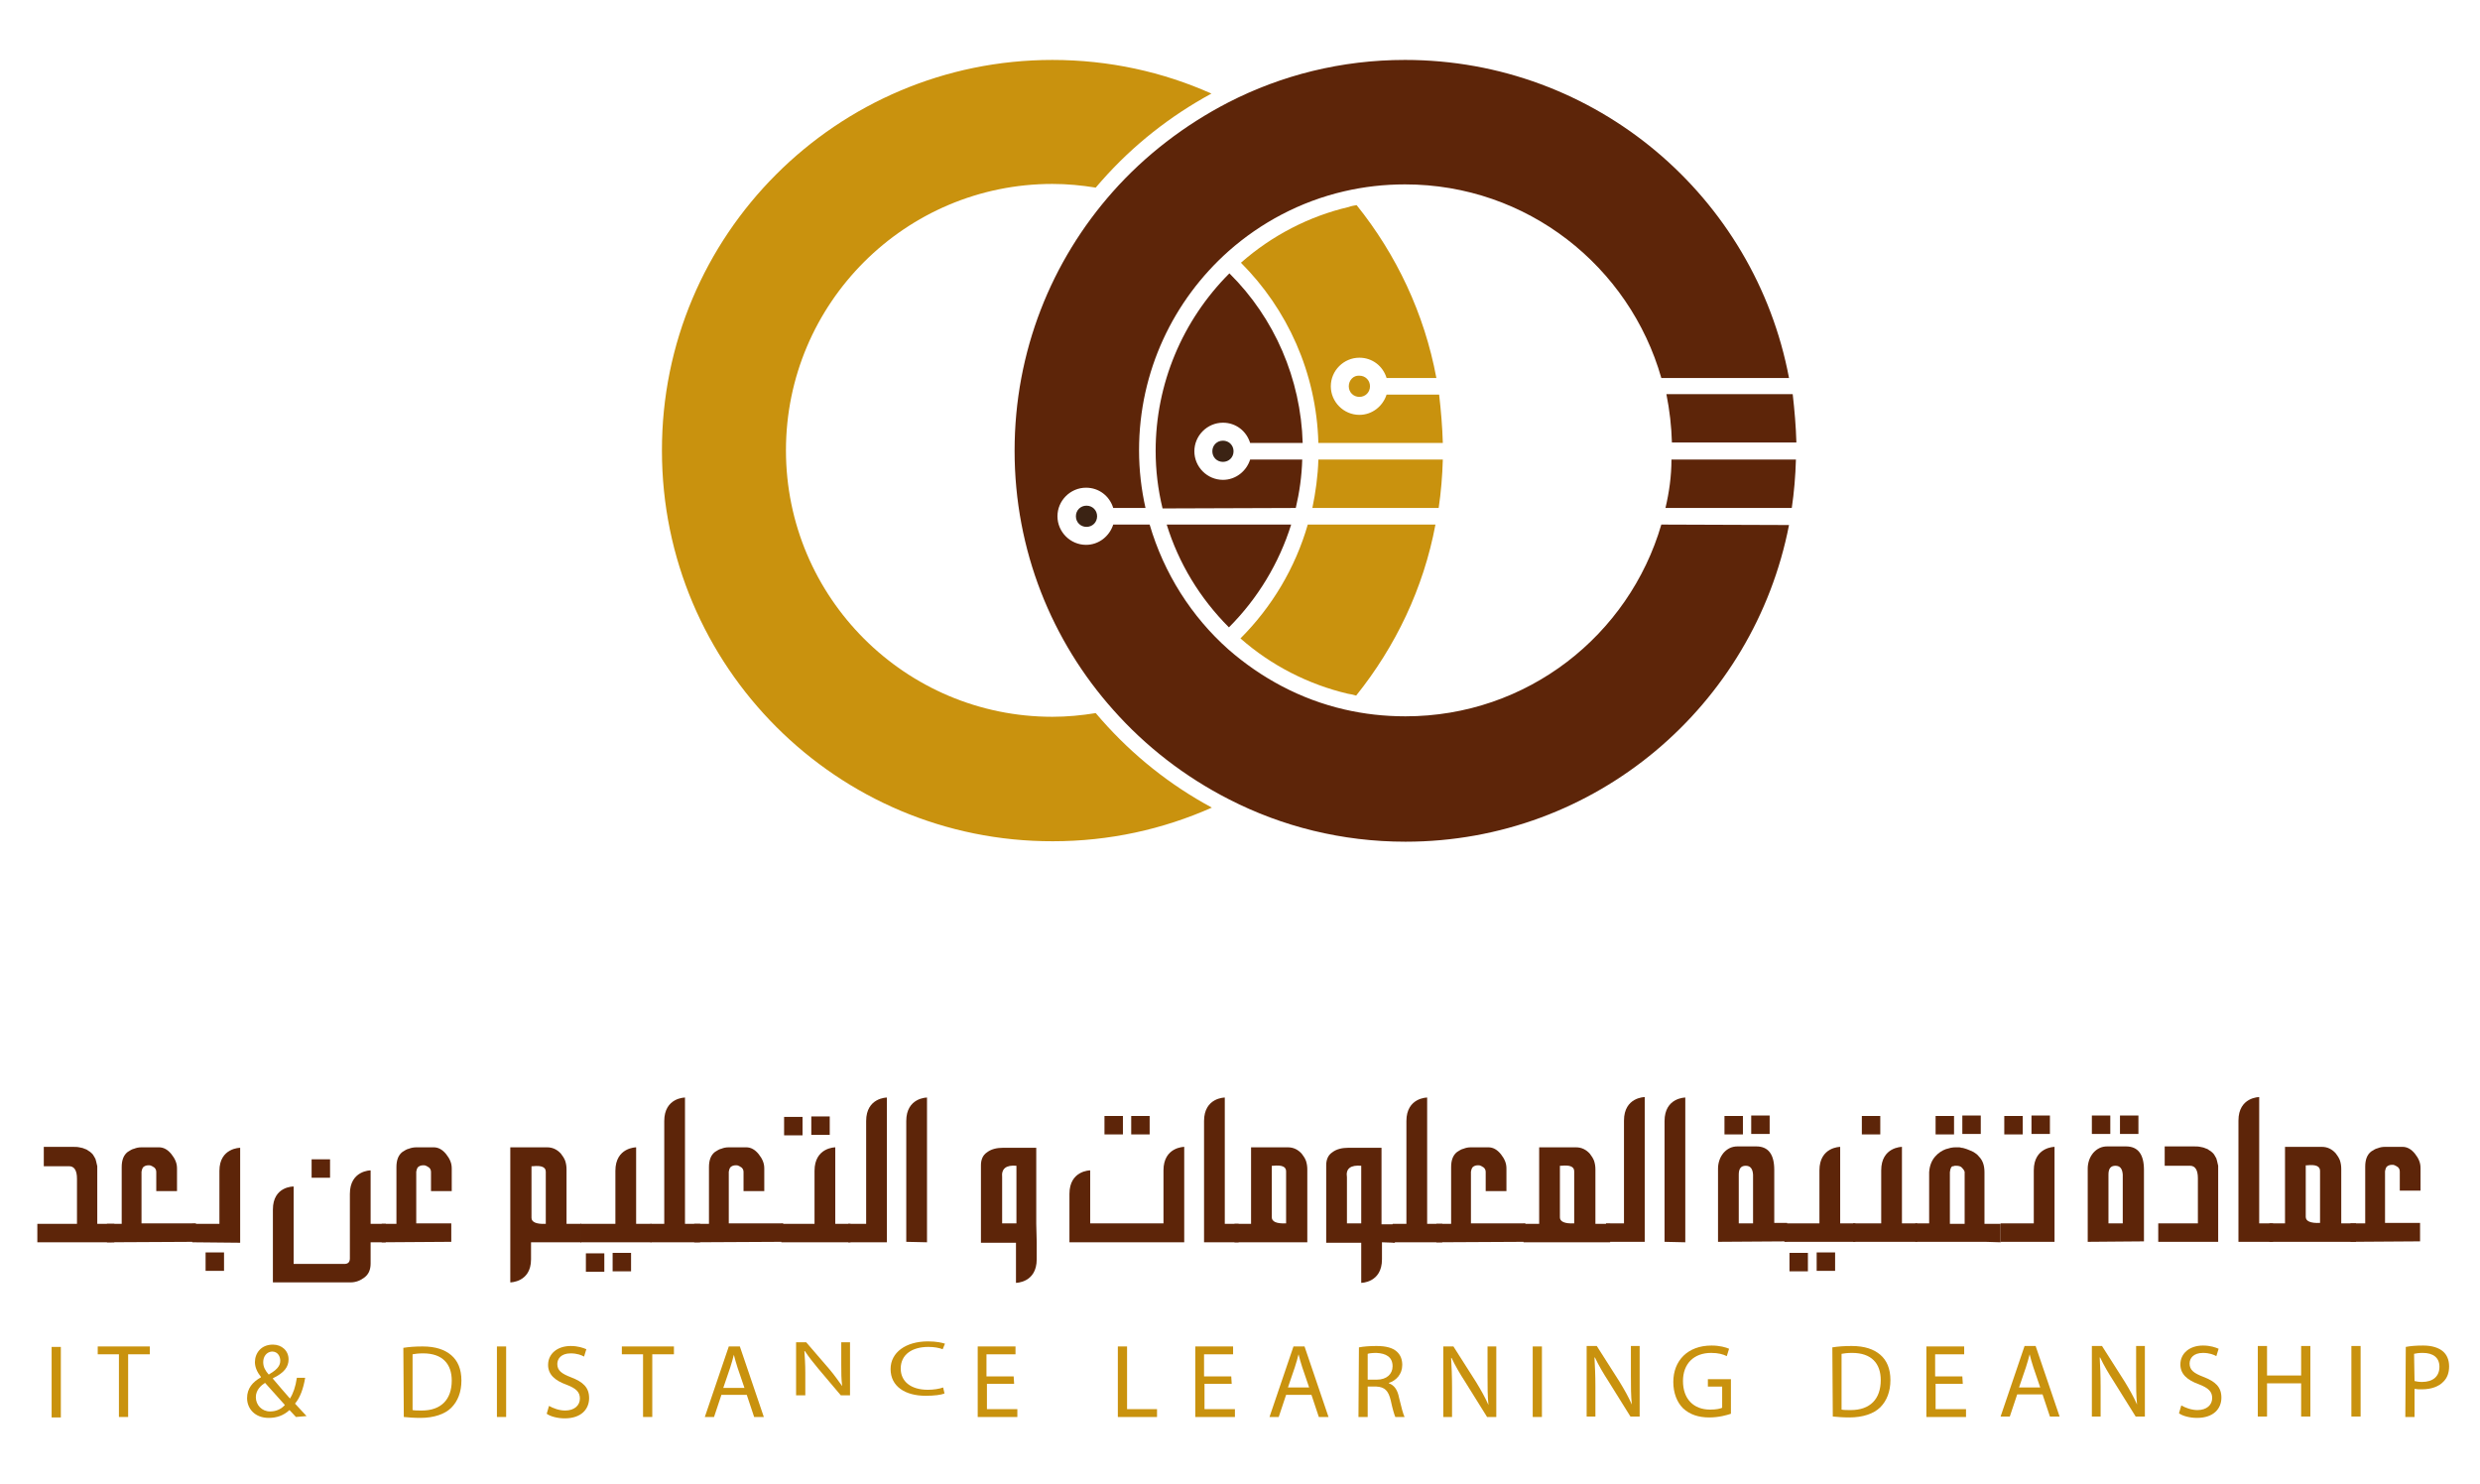 <?xml version="1.0" encoding="utf-8"?>
<!-- Generator: Adobe Illustrator 21.0.2, SVG Export Plug-In . SVG Version: 6.00 Build 0)  -->
<svg version="1.1" id="Layer_1" xmlns="http://www.w3.org/2000/svg" xmlns:xlink="http://www.w3.org/1999/xlink" x="0px" y="0px"
	 viewBox="0 0 538 322" style="enable-background:new 0 0 538 322;" xml:space="preserve">
<style type="text/css">
	.st0{fill:#5D2509;}
	.st1{fill:#3B2314;}
	.st2{fill:#C9920E;}
</style>
<g>
	<path class="st0" d="M281.1,110.2c0.8-3.4,1.3-6.9,1.4-10.5l-11.3,0c-0.8,2.5-3.1,4.4-5.9,4.4c-3.4,0-6.2-2.8-6.2-6.2
		c0-3.4,2.8-6.2,6.2-6.2c2.8,0,5.1,1.8,5.9,4.4l11.4,0c-0.4-13.9-6.1-27.1-15.9-36.8c-10.2,10.2-16,24-16,38.5
		c0,4.2,0.5,8.4,1.5,12.5L281.1,110.2z"/>
	<path class="st1" d="M263,97.9c0,1.3,1,2.3,2.3,2.3c1.3,0,2.3-1,2.3-2.3c0-1.3-1-2.3-2.3-2.3S263,96.6,263,97.9"/>
	<path class="st0" d="M253.1,113.8c2.6,8.4,7.2,16,13.5,22.3c6.3-6.3,10.9-14,13.5-22.3L253.1,113.8z"/>
	<path class="st2" d="M292.6,83.8c0,1.3,1,2.3,2.3,2.3c1.3,0,2.3-1,2.3-2.3c0-1.3-1-2.3-2.3-2.3C293.6,81.4,292.6,82.5,292.6,83.8"
		/>
	<path class="st2" d="M313,96.1c-0.1-3.5-0.4-7-0.8-10.5l-11.4,0c-0.8,2.5-3.1,4.4-5.9,4.4c-3.4,0-6.2-2.8-6.2-6.2
		c0-3.4,2.8-6.2,6.2-6.2c2.8,0,5.1,1.8,5.9,4.4l10.8,0c-2.6-14-8.7-26.8-17.3-37.5c-0.6,0.1-1.2,0.2-1.7,0.4
		c-8.6,2-16.7,6.2-23.4,12.1C279.2,67,285.6,80.8,286,96.1L313,96.1z"/>
	<path class="st2" d="M312.1,110.2c0.5-3.4,0.8-6.9,0.9-10.5l-27,0c-0.1,3.6-0.6,7.1-1.3,10.5L312.1,110.2z"/>
	<path class="st2" d="M283.7,113.8c-2.7,9.4-7.8,17.9-14.6,24.7c6.7,5.9,14.8,10,23.3,12c0.6,0.1,1.2,0.2,1.8,0.4
		c8.5-10.6,14.6-23.2,17.2-37.1L283.7,113.8z"/>
	<path class="st2" d="M239,156.2c-0.4-0.5-0.9-1-1.3-1.5c-3.1,0.5-6.2,0.8-9.4,0.8c-31.9,0-57.8-25.9-57.8-57.8
		c0-31.9,25.9-57.8,57.8-57.8c3.2,0,6.3,0.3,9.4,0.8c0.4-0.5,0.9-1,1.3-1.5c6.8-7.7,14.8-14,23.8-18.9c-10.5-4.7-22.2-7.3-34.5-7.3
		c-46.8,0-84.8,38-84.7,84.8c0,46.8,38,84.8,84.8,84.7c12.3,0,23.9-2.6,34.5-7.3C253.8,170.3,245.8,163.9,239,156.2"/>
	<path class="st0" d="M361.3,110.2l27.4,0c0.5-3.4,0.8-6.9,0.9-10.5l-27,0C362.6,103.3,362.1,106.8,361.3,110.2"/>
	<path class="st0" d="M362.7,96l27,0c-0.1-3.5-0.4-7-0.8-10.5l-27.4,0C362.2,89,362.6,92.5,362.7,96"/>
	<path class="st1" d="M233.4,112c0,1.3,1,2.3,2.3,2.3c1.3,0,2.3-1,2.3-2.3c0-1.3-1-2.3-2.3-2.3C234.4,109.7,233.4,110.7,233.4,112"
		/>
	<path class="st0" d="M360.4,113.8c-7,24-29.1,41.6-55.5,41.6c-4.6,0-9-0.5-13.3-1.5c-9.5-2.2-18-6.8-25.1-13
		c-8-7.1-14-16.5-17.1-27.1l-7.9,0c-0.8,2.5-3.1,4.4-5.9,4.4c-3.4,0-6.2-2.8-6.2-6.2c0-3.4,2.8-6.2,6.2-6.2c2.8,0,5.1,1.8,5.9,4.4
		l7,0c-0.9-4-1.4-8.2-1.4-12.5c0-17.2,7.5-32.6,19.4-43.2c7-6.2,15.6-10.8,25.1-13c4.3-1,8.7-1.5,13.2-1.5c26.5,0,48.7,17.8,55.6,42
		l27.7,0c-7.4-39.3-41.9-69-83.3-69c-13.8,0-26.8,3.3-38.3,9.2c-9.5,4.9-18.1,11.5-25.1,19.4c-13.3,15-21.3,34.6-21.3,56.2
		c0,21.6,8.1,41.3,21.4,56.2c7,7.9,15.5,14.5,25.1,19.4c11.5,5.9,24.5,9.2,38.3,9.2c41.3,0,75.6-29.6,83.2-68.7L360.4,113.8z"/>
	<path class="st0" d="M8.1,269.5l0-4l8.6,0l0-9.8c0-1.8-0.6-2.7-1.7-2.7c-1.2,0-3,0-5.5,0l0-4.2l6.1,0c0.7,0,1.2,0,1.6,0.1
		c0.4,0.1,0.7,0.1,1.1,0.3c0.3,0.1,0.6,0.2,0.8,0.4c0.2,0.1,0.5,0.3,0.7,0.5c0.1,0.1,0.2,0.2,0.3,0.3c0.1,0.1,0.1,0.2,0.2,0.3
		l0.4,0.7c0.1,0.2,0.2,0.8,0.4,1.6l0,12.5l3.7,0l0,4L8.1,269.5z"/>
	<path class="st0" d="M23.2,269.5l0-4l3.2,0l0-12.3c0-1.5,0.4-2.6,1.3-3.3c0.5-0.3,0.9-0.6,1.4-0.7c0.5-0.2,1-0.3,1.6-0.3l3.8,0
		c1,0,1.9,0.5,2.7,1.5c0.4,0.5,0.7,1,0.9,1.5c0.2,0.5,0.3,1,0.3,1.6l0,0.4l0,4.5l-4.5,0l0-4.1c0-0.4-0.1-0.7-0.4-1
		c-0.3-0.2-0.6-0.4-1-0.5l-0.3,0c-0.4,0-0.7,0.1-1,0.3c-0.3,0.2-0.4,0.6-0.5,1.1l0,11.2l7.6,0l4.2,0l0,4L23.2,269.5z"/>
	<path class="st0" d="M41.7,269.5l0-4l5.9,0l0-11.5c0-5,4.5-5,4.5-5l0,20.6L41.7,269.5z"/>
	<path class="st0" d="M80.4,269.5l0,4.6c0,1.3-0.4,2.3-1.3,3c-0.9,0.7-1.9,1.1-3.1,1.1l-16.8,0l0-15.8c0-5.1,4.5-5,4.5-5l0,16.8
		l11,0c0.8,0,1.2-0.4,1.2-1.2l0-14c0-5.1,4.5-5.1,4.5-5.1l0,11.6l3.3,0l0,4L80.4,269.5z"/>
	<path class="st0" d="M82.8,269.5l0-4l3.2,0l0-12.3c0-1.5,0.4-2.6,1.3-3.3c0.5-0.3,0.9-0.6,1.4-0.7c0.5-0.2,1.1-0.3,1.6-0.3l3.8,0
		c1,0,1.9,0.5,2.7,1.5c0.4,0.5,0.7,1,0.9,1.5c0.2,0.5,0.3,1,0.3,1.6l0,0.4l0,4.5l-4.5,0l0-4.1c0-0.4-0.1-0.7-0.4-1
		c-0.3-0.2-0.6-0.4-1-0.5l-0.3,0c-0.4,0-0.7,0.1-1,0.3c-0.3,0.2-0.4,0.6-0.5,1.1l0,11.2l7.6,0l0,4L82.8,269.5z"/>
	<path class="st0" d="M115.2,269.5l0,3.7c0,5-4.5,5-4.5,5l0-8.6l0-20.7l8,0c1.2,0,2.2,0.5,3,1.4c0.4,0.5,0.7,1,0.9,1.5
		c0.2,0.6,0.3,1.2,0.3,1.9l0,11.8l3.2,0l0,4L115.2,269.5z M118.4,254.2c0-1-0.9-1.4-2.8-1.2l-0.3,0l0,11.2c0,0.9,1,1.4,3.1,1.3
		L118.4,254.2z"/>
	<path class="st0" d="M125.9,269.5l0-4l7.6,0l0-11.5c0-5.1,4.5-5.1,4.5-5.1l0,16.6l3.3,0l0,4L125.9,269.5z"/>
	<path class="st0" d="M141.1,269.5l0-4l3,0l0-22.3c0-5.1,4.5-5.1,4.5-5.1l0,27.4l3.3,0l0,4L141.1,269.5z"/>
	<path class="st0" d="M150.6,269.5l0-4l3.2,0l0-12.3c0-1.5,0.4-2.6,1.3-3.3c0.5-0.3,0.9-0.6,1.4-0.7c0.5-0.2,1-0.3,1.6-0.3l3.8,0
		c1,0,1.9,0.5,2.7,1.5c0.4,0.5,0.7,1,0.9,1.5c0.2,0.5,0.3,1,0.3,1.6l0,0.4l0,4.5l-4.5,0l0-4.1c0-0.4-0.1-0.7-0.4-1
		c-0.3-0.2-0.6-0.4-1-0.5l-0.3,0c-0.4,0-0.7,0.1-1,0.3c-0.3,0.2-0.4,0.6-0.5,1.1l0,11.2l7.6,0l4.2,0l0,4L150.6,269.5z"/>
	<path class="st0" d="M169.5,269.5l0-4l7.2,0l0-11.5c0-5.1,4.5-5.1,4.5-5.1l0,16.6l3.3,0l0,4L169.5,269.5z"/>
	<path class="st0" d="M184,269.5l0-4l3.9,0l0-22.3c0-5.1,4.5-5.1,4.5-5.1l0,31.4L184,269.5z"/>
	<path class="st0" d="M196.6,269.4l0-26.2c0-5.1,4.5-5.1,4.5-5.1l0,31.4L196.6,269.4z"/>
	<path class="st0" d="M224.9,269.5l0,3.7c0,5.1-4.5,5.1-4.5,5.1l0-8.7l-7.6,0l0-16.8c0-1.2,0.4-2.2,1.3-2.8c0.9-0.7,2.1-1,3.5-1
		l7.2,0l0,16.5L224.9,269.5z M220.5,252.9c-2.2-0.2-3.3,0.6-3.1,2.5l0,10l3.1,0L220.5,252.9z"/>
	<path class="st0" d="M256.9,269.5l-1.5,0l-23.4,0l0-10.5c0-5.1,4.5-5.1,4.5-5.1l0,11.5l15.9,0l0-11.5c0-5.1,4.5-5.1,4.5-5.1l0,16.5
		L256.9,269.5z"/>
	<path class="st0" d="M261.2,269.5l0-26.3c0-5.1,4.5-5.1,4.5-5.1l0,27.4l3,0l0,4L261.2,269.5z"/>
	<path class="st0" d="M267.8,269.5l0-4l3.6,0l0-16.6l8,0c1.2,0,2.2,0.5,3,1.4c0.4,0.5,0.7,1,0.9,1.5c0.2,0.6,0.3,1.2,0.3,1.9l0,11.8
		l0,4L267.8,269.5z M279,254.1c0-1-0.9-1.4-2.8-1.2l-0.3,0l0,11.2c0,0.9,1,1.4,3.1,1.3L279,254.1z"/>
	<path class="st0" d="M299.8,269.5l0,3.7c0,5.1-4.5,5.1-4.5,5.1l0-8.7l-7.6,0l0-16.8c0-1.2,0.4-2.2,1.3-2.8c0.9-0.7,2.1-1,3.5-1
		l7.2,0l0,16.6l2.9,0l0,4L299.8,269.5z M295.3,252.9c-2.3-0.2-3.4,0.6-3.1,2.5l0,10l3.1,0L295.3,252.9z"/>
	<path class="st0" d="M302.1,269.5l0-4l3,0l0-22.3c0-5.1,4.5-5.1,4.5-5.1l0,27.4l3.3,0l0,4L302.1,269.5z"/>
	<path class="st0" d="M311.6,269.5l0-4l3.2,0l0-12.3c0-1.5,0.4-2.6,1.3-3.3c0.5-0.3,0.9-0.6,1.4-0.7c0.5-0.2,1-0.3,1.6-0.3l3.8,0
		c1,0,1.9,0.5,2.7,1.5c0.4,0.5,0.7,1,0.9,1.5c0.2,0.5,0.3,1,0.3,1.6l0,0.4l0,4.5l-4.5,0l0-4.1c0-0.4-0.1-0.7-0.4-1
		c-0.3-0.2-0.6-0.4-1-0.5l-0.3,0c-0.4,0-0.7,0.1-1,0.3c-0.3,0.2-0.4,0.6-0.5,1.1l0,11.2l7.6,0l4.2,0l0,4L311.6,269.5z"/>
	<path class="st0" d="M338.4,269.5l-7.9,0l0-4l3.4,0l0-16.6l8,0c1.2,0,2.2,0.5,3,1.4c0.4,0.5,0.7,1,0.9,1.5c0.2,0.6,0.3,1.2,0.3,1.9
		l0,11.8l3.2,0l0,4L338.4,269.5z M341.5,254.1c0-1-0.9-1.4-2.8-1.2l-0.3,0l0,11.2c0,0.9,1,1.4,3.1,1.3L341.5,254.1z"/>
	<path class="st0" d="M348.4,269.4l0-4l3.9,0l0-22.3c0-5.1,4.5-5.1,4.5-5.1l0,31.4L348.4,269.4z"/>
	<path class="st0" d="M361.1,269.4l0-26.2c0-5.1,4.5-5.1,4.5-5.1l0,31.4L361.1,269.4z"/>
	<path class="st0" d="M372.7,269.4l0-15.9c0-0.6,0.1-1.2,0.3-1.8c0.2-0.6,0.5-1.1,0.9-1.6c0.8-0.9,1.8-1.4,3-1.4l4.1,0
		c2.6,0,3.9,1.7,3.9,5.1l0,11.5l2.8,0l0,4L372.7,269.4z M380.3,254.8c-0.1-1.3-0.6-1.9-1.6-1.9c-1,0-1.5,0.6-1.5,1.9l0,10.6l3.1,0
		L380.3,254.8z"/>
	<path class="st0" d="M387.1,269.4l0-4l7.6,0l0-11.5c0-5.1,4.5-5.1,4.5-5.1l0,16.6l3.3,0l0,4L387.1,269.4z"/>
	<path class="st0" d="M402,269.4l0-4l6.1,0l0-11.5c0-5.1,4.5-5.1,4.5-5.1l0,16.6l3.3,0l0,4L402,269.4z"/>
	<path class="st0" d="M430.7,269.4l-1.3,0l-13.9,0l0-4l5.5,0l-2.5,0l0-11.1c0.1-1.5,0.6-2.6,1.3-3.4c0.7-0.8,1.5-1.3,2.3-1.6
		l1.1-0.3c0.4-0.1,0.8-0.1,1.2-0.1l0.5,0c0.2,0,0.4,0,0.6,0.1c0.4,0,0.8,0.2,1.2,0.3c0.5,0.2,1,0.4,1.4,0.6c0.5,0.3,0.9,0.6,1.2,1
		c0.8,0.8,1.2,1.9,1.2,3.4l0,11.2l3.5,0l0,4L430.7,269.4z M426.2,254.2c-0.1-0.3-0.3-0.6-0.6-0.9c-0.3-0.3-0.7-0.4-1.3-0.4
		c-0.2,0-0.4,0-0.5,0.1c-0.2,0-0.3,0-0.4,0.1c-0.1,0.1-0.2,0.3-0.3,0.6l-0.1,0.6l0,11.2l3.2,0L426.2,254.2z"/>
	<path class="st0" d="M434,269.4l0-4l7.2,0l0-11.5c0-5.1,4.5-5.1,4.5-5.1l0,20.6L434,269.4z"/>
	<path class="st0" d="M452.9,269.4l0-15.9c0-0.6,0.1-1.2,0.3-1.8c0.2-0.6,0.5-1.1,0.9-1.6c0.8-0.9,1.8-1.4,3-1.4l4.1,0
		c2.6,0,3.9,1.7,3.9,5.1l0,11.5l0,4L452.9,269.4z M460.5,254.8c-0.1-1.3-0.6-1.9-1.6-1.9c-1,0-1.5,0.6-1.5,1.9l0,10.6l3.1,0
		L460.5,254.8z"/>
	<path class="st0" d="M468.2,269.4l0-4l8.6,0l0-9.8c0-1.8-0.6-2.7-1.7-2.7c-1.2,0-3,0-5.5,0l0-4.2l6.1,0c0.7,0,1.2,0,1.6,0.1
		c0.4,0.1,0.7,0.1,1.1,0.3c0.3,0.1,0.6,0.2,0.8,0.4c0.2,0.1,0.5,0.3,0.7,0.5c0.1,0.1,0.2,0.2,0.3,0.3c0.1,0.1,0.1,0.2,0.2,0.3
		l0.4,0.7c0.1,0.2,0.2,0.8,0.4,1.6l0,12.5l0,4L468.2,269.4z"/>
	<path class="st0" d="M485.6,269.4l0-26.3c0-5.1,4.5-5.1,4.5-5.1l0,27.4l3,0l0,4L485.6,269.4z"/>
	<path class="st0" d="M500.2,269.4l-7.9,0l0-4l3.4,0l0-16.6l8,0c1.2,0,2.2,0.5,3,1.4c0.4,0.5,0.7,1,0.9,1.5c0.2,0.6,0.3,1.2,0.3,1.9
		l0,11.8l3.2,0l0,4L500.2,269.4z M503.3,254c0-1-0.9-1.4-2.8-1.2l-0.3,0l0,11.2c0,0.9,1,1.4,3.1,1.3L503.3,254z"/>
	<path class="st0" d="M509.9,269.4l0-4l3.2,0l0-12.3c0-1.5,0.4-2.6,1.3-3.3c0.5-0.3,0.9-0.6,1.4-0.7c0.5-0.2,1-0.3,1.6-0.3l3.8,0
		c1,0,1.9,0.5,2.7,1.5c0.4,0.5,0.7,1,0.9,1.5c0.2,0.5,0.3,1,0.3,1.6l0,0.4l0,4.5l-4.5,0l0-4.1c0-0.4-0.1-0.7-0.4-1
		c-0.3-0.2-0.6-0.4-1-0.5l-0.3,0c-0.4,0-0.7,0.1-1,0.3c-0.3,0.2-0.4,0.6-0.5,1.1l0,11.2l7.6,0l0,4L509.9,269.4z"/>
	<rect x="459.9" y="242" class="st0" width="4" height="4"/>
	<rect x="453.8" y="242" class="st0" width="4" height="4"/>
	<rect x="440.7" y="242" class="st0" width="4" height="4"/>
	<rect x="434.8" y="242.1" class="st0" width="4" height="4"/>
	<rect x="425.7" y="242" class="st0" width="4" height="4"/>
	<rect x="419.9" y="242.1" class="st0" width="4" height="4"/>
	<rect x="379.9" y="242" class="st0" width="4" height="4"/>
	<rect x="374.1" y="242.1" class="st0" width="4" height="4"/>
	<rect x="394.1" y="271.7" class="st0" width="4" height="4"/>
	<rect x="388.2" y="271.8" class="st0" width="4" height="4"/>
	<rect x="403.9" y="242.1" class="st0" width="4" height="4"/>
	<rect x="245.4" y="242.1" class="st0" width="4" height="4"/>
	<rect x="239.6" y="242.1" class="st0" width="4" height="4"/>
	<rect x="176" y="242.2" class="st0" width="4" height="4"/>
	<rect x="170.1" y="242.3" class="st0" width="4" height="4"/>
	<rect x="132.9" y="271.8" class="st0" width="4" height="4"/>
	<rect x="127.1" y="271.9" class="st0" width="4" height="4"/>
	<rect x="67.6" y="251.5" class="st0" width="4" height="4"/>
	<rect x="44.6" y="271.7" class="st0" width="4" height="4"/>
</g>
<g>
	<path class="st2" d="M13.2,292.2l0,15.3l-2,0l0-15.3L13.2,292.2z"/>
</g>
<g>
	<path class="st2" d="M25.8,293.8l-4.6,0l0-1.7l11.3,0l0,1.7l-4.7,0l0,13.6l-2,0L25.8,293.8z"/>
</g>
<g>
	<path class="st2" d="M64.2,307.4c-0.4-0.4-0.8-0.9-1.4-1.5c-1.3,1.2-2.8,1.7-4.5,1.7c-3,0-4.7-2-4.7-4.3c0-2.1,1.2-3.5,3-4.5v-0.1
		c-0.8-1-1.3-2.1-1.3-3.2c0-1.9,1.3-3.8,3.9-3.8c1.9,0,3.4,1.3,3.4,3.2c0,1.6-0.9,2.9-3.4,4.1v0.1c1.3,1.5,2.7,3.2,3.7,4.3
		c0.7-1.1,1.2-2.5,1.5-4.5l1.8,0c-0.4,2.4-1.1,4.3-2.2,5.6c0.8,0.9,1.6,1.7,2.5,2.7L64.2,307.4z M61.8,304.8c-0.9-1-2.6-2.9-4.3-4.8
		c-0.8,0.5-2,1.5-2,3.1c0,1.7,1.3,3.1,3.1,3.1C60,306.2,61.1,305.6,61.8,304.8z M57.1,295.5c0,1.1,0.5,1.9,1.2,2.7
		c1.5-0.9,2.5-1.7,2.5-3c0-0.9-0.5-2-1.8-2C57.8,293.3,57.1,294.3,57.1,295.5z"/>
</g>
<g>
	<path class="st2" d="M87.5,292.4c1.2-0.2,2.6-0.3,4.2-0.3c2.8,0,4.8,0.7,6.2,1.9c1.4,1.2,2.2,3,2.2,5.5c0,2.5-0.8,4.5-2.2,5.9
		c-1.4,1.4-3.8,2.2-6.7,2.2c-1.4,0-2.6-0.1-3.6-0.2L87.5,292.4z M89.5,305.9c0.5,0.1,1.2,0.1,2,0.1c4.2,0,6.5-2.4,6.5-6.5
		c0-3.6-2-5.9-6.2-5.9c-1,0-1.8,0.1-2.3,0.2L89.5,305.9z"/>
</g>
<g>
	<path class="st2" d="M109.8,292.1l0,15.3h-2l0-15.3H109.8z"/>
	<path class="st2" d="M119.1,305c0.9,0.5,2.2,1,3.5,1c2,0,3.2-1.1,3.2-2.6c0-1.4-0.8-2.2-2.9-3c-2.5-0.9-4-2.2-4-4.3
		c0-2.4,2-4.1,4.9-4.1c1.6,0,2.7,0.4,3.4,0.7l-0.5,1.6c-0.5-0.3-1.5-0.7-2.9-0.7c-2.1,0-2.9,1.2-2.9,2.3c0,1.4,0.9,2.1,3,2.9
		c2.6,1,3.9,2.2,3.9,4.5c0,2.4-1.7,4.4-5.3,4.4c-1.5,0-3.1-0.4-3.9-1L119.1,305z"/>
	<path class="st2" d="M139.5,293.8l-4.6,0l0-1.7l11.3,0l0,1.7l-4.7,0l0,13.6h-2L139.5,293.8z"/>
	<path class="st2" d="M156.5,302.6l-1.6,4.8h-2l5.2-15.3l2.4,0l5.2,15.3h-2.1l-1.6-4.8L156.5,302.6z M161.5,301.1l-1.5-4.4
		c-0.3-1-0.6-1.9-0.8-2.8h0c-0.2,0.9-0.5,1.8-0.8,2.8l-1.5,4.4L161.5,301.1z"/>
</g>
<g>
	<path class="st2" d="M172.7,302.7l0-11.5l2.2,0l5,5.8c1.1,1.3,2,2.6,2.8,3.7l0,0c-0.2-1.5-0.2-2.9-0.2-4.7l0-4.8l1.9,0l0,11.5l-2,0
		l-4.9-5.8c-1.1-1.3-2.1-2.6-2.9-3.8l-0.1,0c0.1,1.5,0.2,2.8,0.2,4.7l0,4.9L172.7,302.7z"/>
	<path class="st2" d="M204.9,302.3c-0.7,0.3-2.2,0.5-4.1,0.5c-4.4,0-7.6-2-7.6-5.8c0-3.6,3.3-6,8.1-6c1.9,0,3.1,0.3,3.7,0.5
		l-0.5,1.2c-0.8-0.3-1.8-0.5-3.1-0.5c-3.6,0-6,1.7-6,4.7c0,2.8,2.2,4.6,5.9,4.6c1.2,0,2.5-0.2,3.3-0.5L204.9,302.3z"/>
</g>
<g>
	<path class="st2" d="M220,300.2l-5.9,0l0,5.5l6.6,0l0,1.7l-8.6,0l0-15.3l8.2,0l0,1.7l-6.3,0l0,4.8l5.9,0L220,300.2z"/>
</g>
<g>
	<path class="st2" d="M242.5,292.1l2,0l0,13.6l6.5,0l0,1.7l-8.5,0L242.5,292.1z"/>
	<path class="st2" d="M267.2,300.2l-5.9,0l0,5.5l6.6,0l0,1.7l-8.6,0l0-15.3l8.2,0l0,1.7l-6.3,0l0,4.8l5.9,0L267.2,300.2z"/>
	<path class="st2" d="M279,302.6l-1.6,4.8l-2,0l5.2-15.3l2.4,0l5.2,15.3l-2.1,0l-1.6-4.8L279,302.6z M284,301l-1.5-4.4
		c-0.3-1-0.6-1.9-0.8-2.8h0c-0.2,0.9-0.5,1.8-0.8,2.8l-1.5,4.4L284,301z"/>
</g>
<g>
	<path class="st2" d="M294.8,292.3c1-0.2,2.4-0.3,3.8-0.3c2.1,0,3.5,0.4,4.4,1.2c0.8,0.7,1.2,1.7,1.2,2.9c0,2-1.3,3.4-2.9,3.9v0.1
		c1.2,0.4,1.9,1.5,2.2,3.1c0.5,2.1,0.9,3.6,1.2,4.2l-2,0c-0.2-0.4-0.6-1.7-1-3.6c-0.5-2.1-1.3-2.9-3.1-3l-1.9,0l0,6.6h-2
		L294.8,292.3z M296.7,299.3l2,0c2.1,0,3.4-1.2,3.4-2.9c0-2-1.4-2.8-3.5-2.9c-1,0-1.6,0.1-1.9,0.2L296.7,299.3z"/>
	<path class="st2" d="M313.1,307.4l0-15.3l2.2,0l4.9,7.7c1.1,1.8,2,3.4,2.7,5l0,0c-0.2-2-0.2-3.9-0.2-6.3l0-6.4h1.9l0,15.3h-2
		l-4.8-7.7c-1.1-1.7-2.1-3.4-2.9-5.1l-0.1,0c0.1,1.9,0.2,3.8,0.2,6.3l0,6.5L313.1,307.4z"/>
</g>
<g>
	<path class="st2" d="M334.5,292.1l0,15.3h-2l0-15.3H334.5z"/>
</g>
<g>
	<path class="st2" d="M344.2,307.3l0-15.3l2.2,0l4.9,7.7c1.1,1.8,2,3.4,2.7,5l0,0c-0.2-2-0.2-3.9-0.2-6.3l0-6.4h1.9l0,15.3h-2
		l-4.8-7.7c-1.1-1.7-2.1-3.4-2.9-5.1l-0.1,0c0.1,1.9,0.2,3.8,0.2,6.3l0,6.5L344.2,307.3z"/>
</g>
<g>
	<path class="st2" d="M375.5,306.7c-0.9,0.3-2.6,0.8-4.7,0.8c-2.3,0-4.2-0.6-5.7-2c-1.3-1.3-2.1-3.3-2.1-5.7c0-4.6,3.1-7.9,8.3-7.9
		c1.8,0,3.1,0.4,3.8,0.7l-0.5,1.6c-0.8-0.4-1.8-0.7-3.4-0.7c-3.7,0-6.1,2.3-6.1,6.1c0,3.9,2.3,6.2,5.9,6.2c1.3,0,2.2-0.2,2.6-0.4
		l0-4.6l-3.1,0l0-1.6l5,0L375.5,306.7z"/>
</g>
<g>
	<path class="st2" d="M397.5,292.3c1.2-0.2,2.6-0.3,4.2-0.3c2.8,0,4.8,0.7,6.2,1.9c1.4,1.2,2.2,3,2.2,5.5c0,2.5-0.8,4.5-2.2,5.9
		c-1.4,1.4-3.8,2.2-6.7,2.2c-1.4,0-2.6-0.1-3.6-0.2L397.5,292.3z M399.5,305.8c0.5,0.1,1.2,0.1,2,0.1c4.2,0,6.5-2.4,6.5-6.5
		c0-3.6-2-5.9-6.2-5.9c-1,0-1.8,0.1-2.3,0.2L399.5,305.8z"/>
</g>
<g>
	<path class="st2" d="M425.8,300.2l-5.9,0l0,5.5l6.6,0l0,1.7l-8.6,0l0-15.3l8.2,0l0,1.7l-6.3,0l0,4.8l5.9,0L425.8,300.2z"/>
	<path class="st2" d="M437.6,302.5l-1.6,4.8h-2l5.2-15.3l2.4,0l5.2,15.3h-2.1l-1.6-4.8L437.6,302.5z M442.6,301l-1.5-4.4
		c-0.3-1-0.6-1.9-0.8-2.8h0c-0.2,0.9-0.5,1.8-0.8,2.8L438,301L442.6,301z"/>
</g>
<g>
	<path class="st2" d="M453.8,307.3l0-15.3l2.2,0l4.9,7.7c1.1,1.8,2,3.4,2.7,5l0,0c-0.2-2-0.2-3.9-0.2-6.3l0-6.4h1.9l0,15.3h-2
		l-4.8-7.7c-1.1-1.7-2.1-3.4-2.9-5.1l-0.1,0c0.1,1.9,0.2,3.8,0.2,6.3l0,6.5L453.8,307.3z"/>
</g>
<g>
	<path class="st2" d="M473.2,304.9c0.9,0.5,2.2,1,3.5,1c2,0,3.2-1.1,3.2-2.6c0-1.4-0.8-2.2-2.9-3c-2.5-0.9-4-2.2-4-4.3
		c0-2.4,2-4.1,4.9-4.1c1.6,0,2.7,0.4,3.4,0.7l-0.5,1.6c-0.5-0.3-1.5-0.7-2.9-0.7c-2.1,0-2.9,1.2-2.9,2.3c0,1.4,0.9,2.1,3,2.9
		c2.6,1,3.9,2.2,3.9,4.5c0,2.4-1.7,4.4-5.3,4.4c-1.5,0-3.1-0.4-3.9-1L473.2,304.9z"/>
</g>
<g>
	<path class="st2" d="M491.8,292l0,6.4l7.4,0l0-6.4l2,0l0,15.3l-2,0l0-7.2l-7.4,0l0,7.2l-2,0l0-15.3L491.8,292z"/>
</g>
<g>
	<path class="st2" d="M512.1,292l0,15.3l-2,0l0-15.3L512.1,292z"/>
</g>
<g>
	<path class="st2" d="M521.9,292.2c1-0.2,2.2-0.3,3.8-0.3c1.9,0,3.4,0.5,4.3,1.3c0.8,0.7,1.3,1.8,1.3,3.2c0,1.4-0.4,2.5-1.2,3.3
		c-1,1.1-2.7,1.7-4.7,1.7c-0.6,0-1.1,0-1.6-0.1l0,6.1h-2L521.9,292.2z M523.8,299.6c0.4,0.1,1,0.2,1.6,0.2c2.4,0,3.8-1.2,3.8-3.3
		c0-2-1.4-3-3.6-3c-0.9,0-1.5,0.1-1.9,0.2L523.8,299.6z"/>
</g>
</svg>
